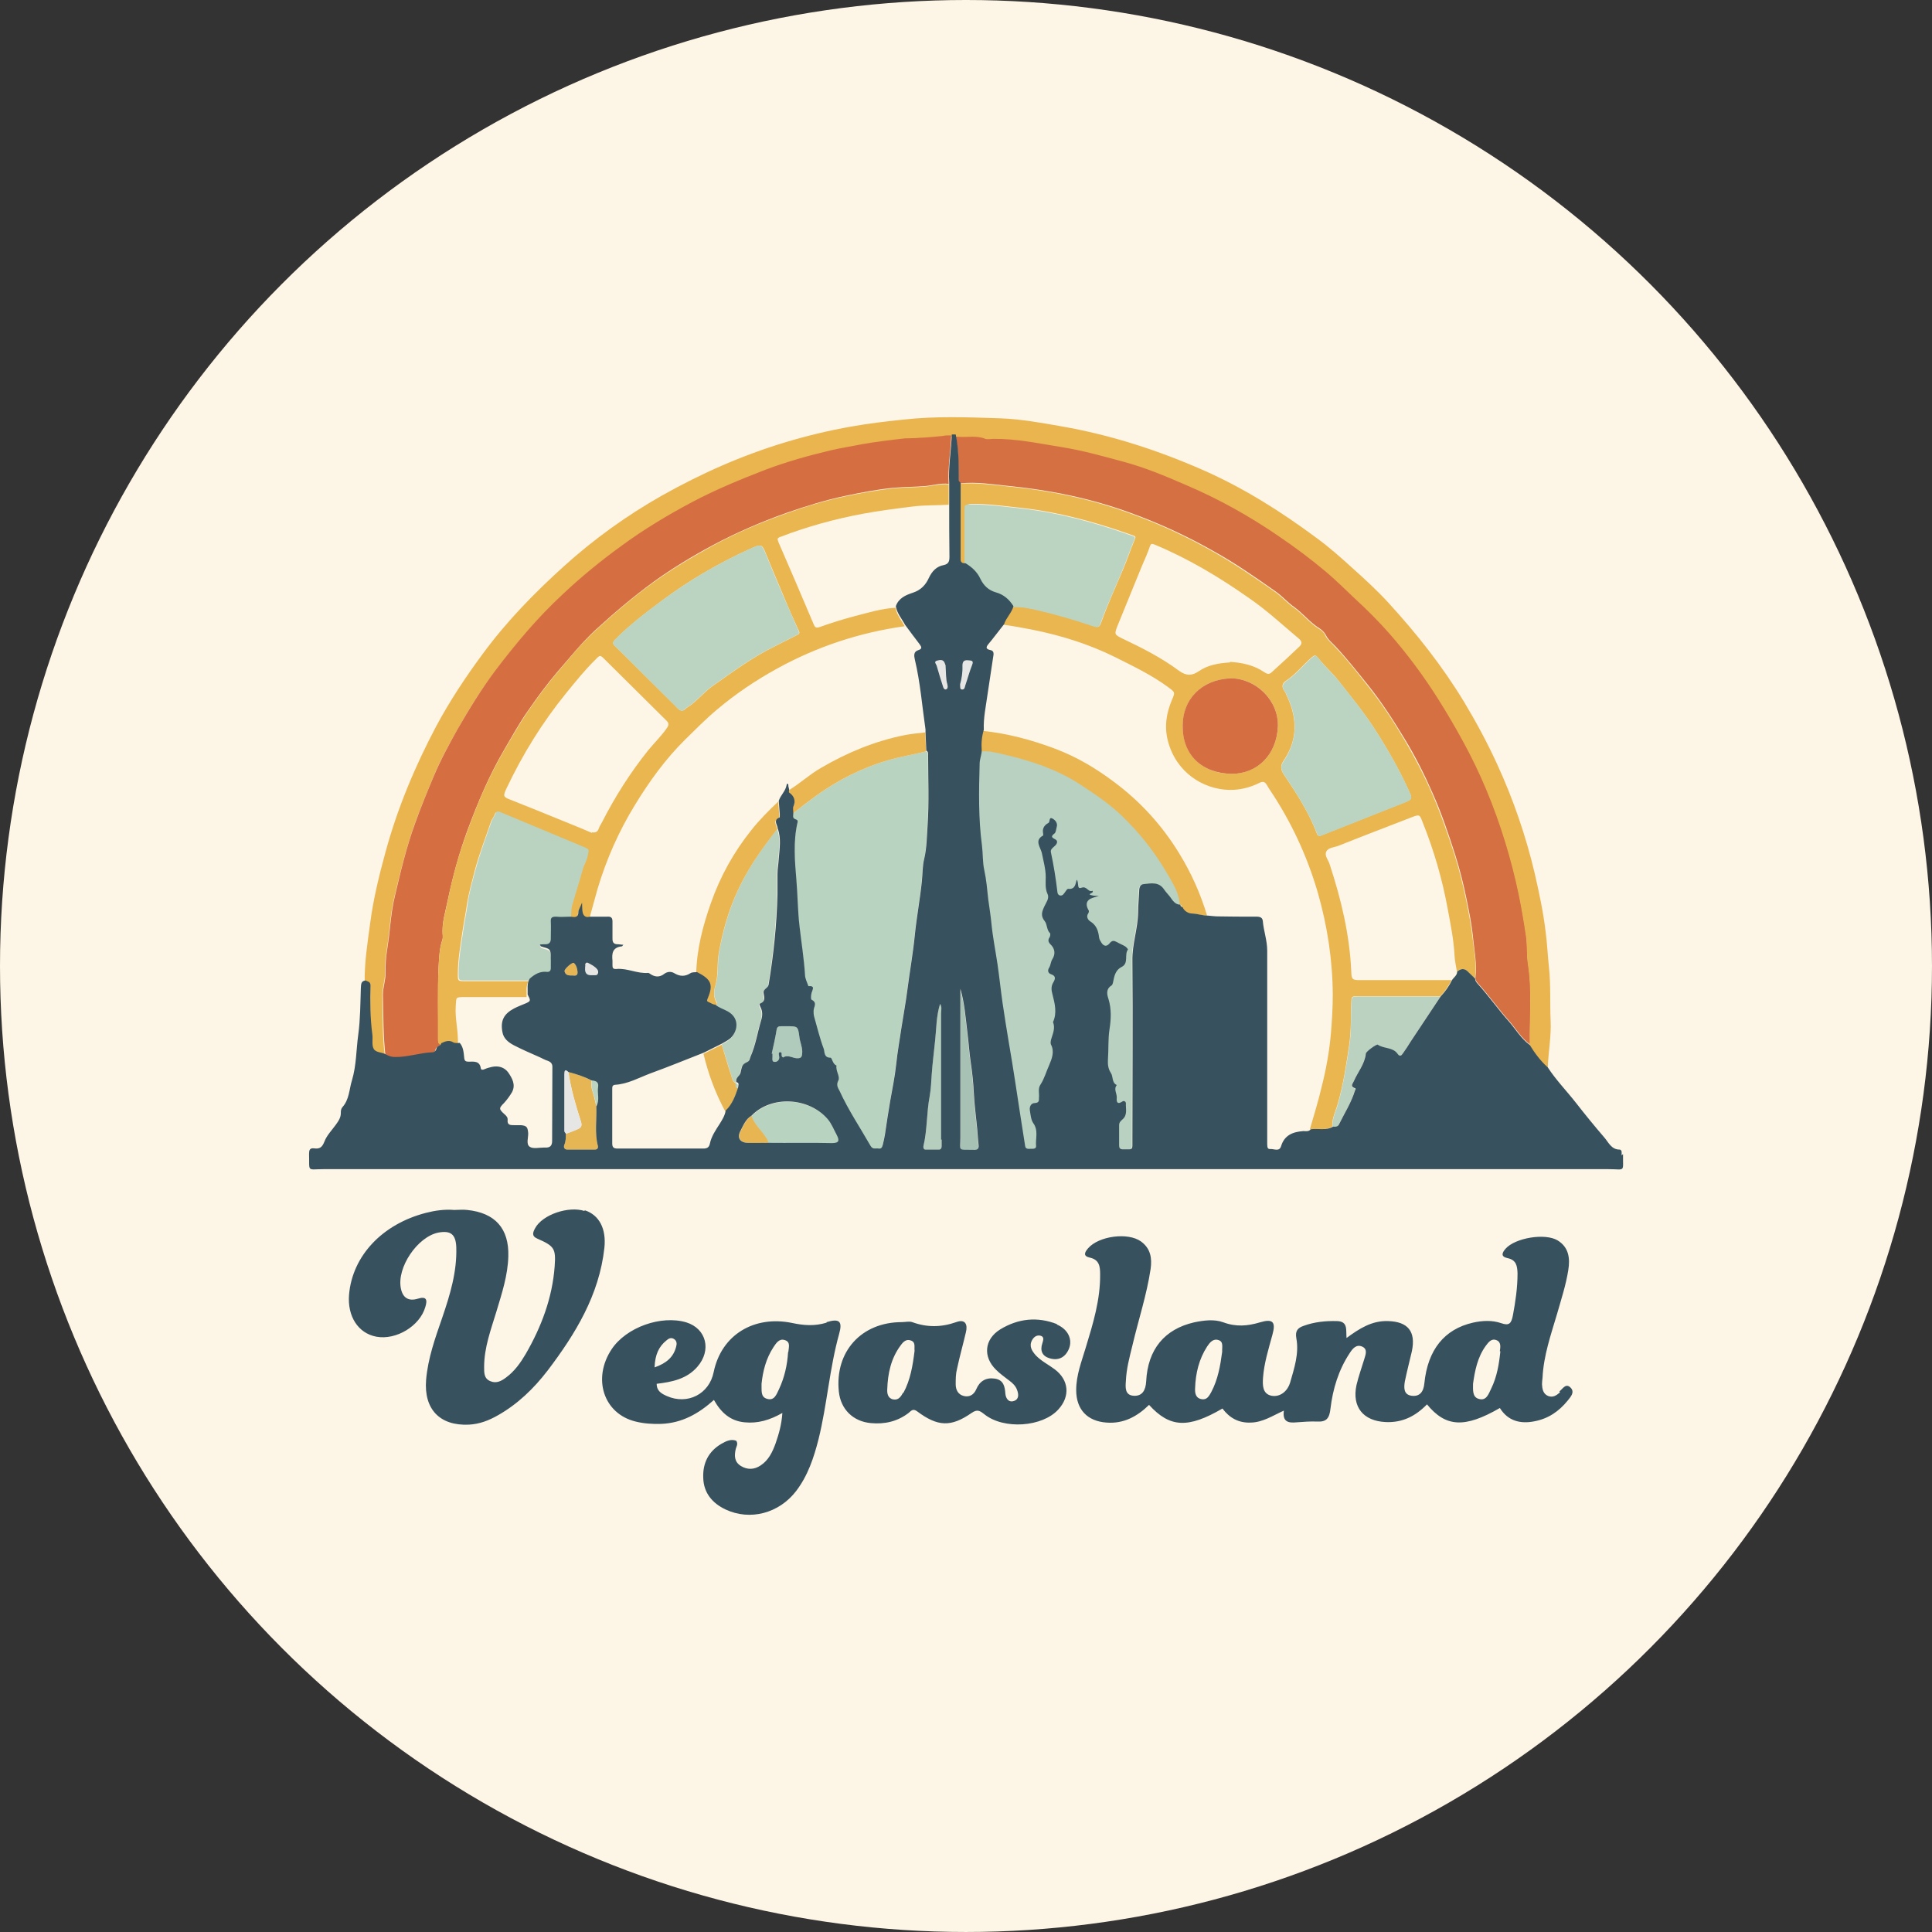 <?xml version="1.0" encoding="UTF-8"?>
<svg id="Layer_2" data-name="Layer 2" xmlns="http://www.w3.org/2000/svg" viewBox="0 0 196.313 196.313">
  <rect x="0" y="0" width="196.313" height="196.313" fill="#333333" stroke="none"/>
  <defs>
    <style>
      .cls-1 {
        fill: #e7b551;
      }

      .cls-2 {
        fill: #e9b651;
      }

      .cls-3 {
        fill: #d57042;
      }

      .cls-4 {
        fill: #b5cebe;
      }

      .cls-5 {
        fill: #b9d3c1;
      }

      .cls-6 {
        fill: #38515e;
      }

      .cls-7 {
        fill: #e6b554;
      }

      .cls-8 {
        fill: #e6e7e5;
      }

      .cls-9 {
        fill: #bbd4c1;
      }

      .cls-10 {
        fill: #a7c1b4;
      }

      .cls-11 {
        fill: #fdf5e5;
      }

      .cls-12 {
        fill: #bad2bf;
      }

      .cls-13 {
        fill: #eab54f;
      }

      .cls-14 {
        fill: #b9d2bf;
      }

      .cls-15 {
        fill: #d56f42;
      }

      .cls-16 {
        fill: #b0cabb;
      }

      .cls-17 {
        fill: #e9b650;
      }

      .cls-18 {
        fill: #b8d1c0;
      }

      .cls-19 {
        fill: #bad3c0;
      }
    </style>
  </defs>
  <g id="Layer_1-2" data-name="Layer 1">
    <g>
      <circle class="cls-11" cx="98.156" cy="98.156" r="98.156"/>
      <g id="a">
        <path class="cls-3" d="M97.399,44.277c.899.079,1.851-.159,2.75.212.238.106.529,0,.82,0,2.353,0,4.654.476,6.981.846,2.115.344,4.178.926,6.241,1.481,2.168.582,4.257,1.454,6.32,2.353,3.332,1.454,6.505,3.2,9.52,5.262,1.613,1.137,3.2,2.301,4.733,3.57,1.005.846,1.93,1.772,2.882,2.671,1.269,1.164,2.486,2.38,3.623,3.676,1.825,2.089,3.464,4.31,4.945,6.664.846,1.349,1.639,2.724,2.406,4.099,1.825,3.305,3.253,6.769,4.363,10.392.529,1.719.978,3.464,1.349,5.236.291,1.401.529,2.803.74,4.231.159,1.005.053,1.983.212,2.962.423,2.724.132,5.474.185,8.197-.873-.635-1.428-1.587-2.115-2.38-1.111-1.243-2.063-2.618-3.2-3.861-.132-.159-.238-.291-.238-.502.185-1.454-.132-2.909-.264-4.363-.132-1.19-.37-2.38-.608-3.543-.317-1.56-.688-3.067-1.164-4.575-.688-2.142-1.401-4.284-2.327-6.346-.82-1.877-1.745-3.702-2.803-5.447-1.137-1.877-2.327-3.729-3.702-5.447-1.084-1.349-2.142-2.697-3.305-3.94-.37-.397-.793-.714-1.031-1.216-.132-.264-.397-.502-.635-.661-.952-.582-1.639-1.481-2.539-2.142-.688-.476-1.243-1.137-1.93-1.613-2.036-1.428-4.072-2.856-6.267-4.072-2.697-1.534-5.5-2.829-8.409-3.887-4.019-1.481-8.171-2.327-12.402-2.75-1.613-.159-3.279-.45-4.945-.264-.079-.079-.185-.159-.185-.238,0-1.481,0-3.2-.317-4.654h.397l-.079.053Z"/>
        <path class="cls-13" d="M39.171,107.318c-.423-.264-1.084-.185-1.296-.608-.212-.423-.053-.978-.132-1.481-.212-1.639-.238-3.305-.185-4.945,0-.397-.291-.397-.502-.502-.026-2.01.291-3.993.555-5.95.317-2.433.899-4.839,1.56-7.245,1.216-4.469,2.988-8.7,5.156-12.799,1.375-2.565,2.988-4.998,4.707-7.325,2.406-3.279,5.236-6.188,8.25-8.911,3.041-2.75,6.373-5.156,9.969-7.193,3.993-2.248,8.171-4.099,12.561-5.421,2.195-.661,4.39-1.19,6.637-1.587,1.772-.317,3.543-.529,5.342-.714,3.279-.37,6.558-.238,9.837-.132,2.089.079,4.152.45,6.241.82,5.024.873,9.81,2.433,14.438,4.469,4.125,1.825,7.88,4.204,11.476,6.875,1.269.926,2.459,1.983,3.623,3.041,1.269,1.137,2.512,2.274,3.676,3.543,2.856,3.12,5.474,6.426,7.669,10.048,1.243,2.063,2.38,4.178,3.385,6.373,1.639,3.57,2.909,7.272,3.808,11.08.45,1.957.873,3.94,1.111,5.95.159,1.216.212,2.459.344,3.676.185,1.772.079,3.543.159,5.315.079,1.613-.238,3.226-.291,4.839-.74-.661-1.322-1.454-1.825-2.301-.053-2.724.238-5.474-.185-8.197-.159-.978-.053-1.957-.212-2.962-.212-1.428-.45-2.829-.74-4.231-.37-1.772-.82-3.491-1.349-5.236-1.111-3.623-2.539-7.087-4.363-10.392-.767-1.401-1.56-2.75-2.406-4.099-1.481-2.353-3.12-4.575-4.945-6.664-1.137-1.296-2.353-2.512-3.623-3.676-.952-.899-1.877-1.825-2.882-2.671-1.507-1.269-3.094-2.459-4.733-3.57-2.988-2.063-6.161-3.834-9.52-5.262-2.063-.899-4.152-1.772-6.32-2.353-2.063-.555-4.099-1.137-6.241-1.481-2.327-.37-4.628-.873-6.981-.846-.264,0-.582.079-.82,0-.899-.37-1.825-.132-2.75-.212-.185,0-1.428-.053-1.666.026-.82.106-1.587.159-2.38.185-.476,0-.873.053-1.401.053-1.216.132-2.988.317-4.469.608-1.031.185-2.089.37-3.094.608-2.248.529-4.495,1.137-6.664,1.983-2.539.952-5.024,2.01-7.431,3.279-2.486,1.322-4.866,2.75-7.14,4.416-2.089,1.534-4.099,3.173-6.003,4.945-2.512,2.38-4.76,4.998-6.849,7.748-1.428,1.904-2.697,3.94-3.861,6.003-.873,1.534-1.719,3.094-2.406,4.76-.661,1.587-1.322,3.2-1.904,4.813-.846,2.406-1.454,4.866-2.036,7.351-.238.978-.37,2.01-.476,3.015-.079.82-.185,1.666-.317,2.486-.132.767-.159,1.507-.159,2.274s-.291,1.481-.264,2.274c.026,2.063,0,4.152.264,6.214h0l.053-.106Z"/>
        <path class="cls-15" d="M39.171,107.318c-.238-2.063-.212-4.152-.264-6.214,0-.793.291-1.481.264-2.274,0-.767.026-1.507.159-2.274.132-.82.238-1.666.317-2.486.106-1.005.238-2.036.476-3.015.582-2.486,1.164-4.945,2.036-7.351.582-1.639,1.243-3.226,1.904-4.813.688-1.639,1.534-3.2,2.406-4.76,1.19-2.063,2.433-4.099,3.861-6.003,2.089-2.75,4.31-5.394,6.849-7.748,1.877-1.772,3.887-3.411,6.003-4.945,2.274-1.666,4.654-3.094,7.14-4.416,2.406-1.269,4.892-2.301,7.431-3.279,2.168-.82,4.416-1.454,6.664-1.983,1.005-.238,2.063-.397,3.094-.608,1.481-.264,3.041-.45,4.469-.608.476-.026.926,0,1.401-.053.793-.026,1.481-.106,2.38-.185.264-.053.423-.079.899-.053-.053,1.534-.37,3.358-.264,4.918-.767-.106-1.507.132-2.274.212-1.111.106-2.195.079-3.305.185-1.666.159-3.305.476-4.918.82-2.036.423-4.046,1.058-6.029,1.745-2.591.926-5.104,2.01-7.51,3.305-2.063,1.111-4.072,2.327-5.976,3.702-2.063,1.507-4.019,3.173-5.897,4.892-1.401,1.296-2.591,2.803-3.861,4.257-1.084,1.269-2.063,2.618-3.015,3.993-.873,1.243-1.587,2.565-2.353,3.861-1.534,2.618-2.697,5.368-3.755,8.224-.846,2.301-1.481,4.628-1.983,7.007-.238,1.216-.661,2.433-.529,3.702,0,.159,0,.317-.053.45-.291.873-.317,1.798-.37,2.671-.106,2.486-.026,4.945-.053,7.431,0,.185,0,.397.238.45-.053.291-.45.238-.502.582,0,.159-.238.344-.423.344-1.269.053-2.512.502-3.781.476-.317,0-.582-.079-.873-.238h0v.079Z"/>
        <path class="cls-17" d="M97.532,49.169c1.666-.159,3.305.106,4.945.264,4.231.423,8.383,1.269,12.402,2.75,2.909,1.058,5.712,2.353,8.409,3.887,2.195,1.243,4.231,2.644,6.267,4.072.688.476,1.243,1.137,1.93,1.613.899.635,1.587,1.56,2.539,2.142.264.159.529.397.635.661.238.502.688.82,1.031,1.216,1.19,1.243,2.248,2.591,3.305,3.94,1.375,1.719,2.591,3.57,3.702,5.447,1.031,1.745,1.983,3.57,2.803,5.447.899,2.063,1.639,4.204,2.327,6.346.476,1.507.846,3.041,1.164,4.575.238,1.19.476,2.38.608,3.543.159,1.428.476,2.882.264,4.363-.238-.238-.502-.476-.74-.714q-.502-.502-1.084,0c-.079-.529-.212-1.058-.238-1.587-.079-1.613-.397-3.173-.688-4.733-.555-3.067-1.428-6.056-2.591-8.938-.264-.688-.291-.714-1.005-.45-2.512.978-5.024,1.93-7.536,2.935-.423.159-1.005.159-1.216.582-.212.423.212.846.344,1.296,1.164,3.543,2.036,7.166,2.195,10.921.026.767.106.846.899.846h9.282c-.291.608-.688,1.164-1.137,1.639h-8.356c-.688,0-.661,0-.688.714-.053,1.401,0,2.829-.212,4.231-.291,1.983-.582,3.94-1.137,5.897-.212.793-.635,1.56-.582,2.406-.714.423-1.534.159-2.274.264.423-1.454.873-2.909,1.216-4.39.45-1.772.767-3.57.926-5.394.106-1.296.185-2.618.185-3.914-.026-3.543-.555-6.981-1.534-10.392-1.111-3.781-2.75-7.272-4.945-10.524-.079-.132-.159-.264-.238-.397-.185-.291-.37-.37-.74-.185-.952.476-2.01.74-3.094.714-2.644-.079-5.342-1.772-6.188-4.918-.397-1.481-.185-2.856.397-4.231.344-.793.317-.767-.423-1.322-1.666-1.216-3.543-2.115-5.394-3.041-2.671-1.322-5.5-2.195-8.409-2.777-.978-.185-1.957-.37-2.935-.502.212-.661.767-1.137.952-1.825.926-.053,1.825.159,2.724.344,1.825.423,3.649.952,5.421,1.56.635.212.688.212.899-.37.661-1.851,1.481-3.623,2.248-5.447.397-.952.714-1.904,1.111-2.856.106-.264.185-.37-.159-.476-.185-.053-.344-.132-.529-.185-3.464-1.216-6.981-2.168-10.657-2.591-1.745-.185-3.491-.45-5.236-.423q-.635,0-.635.635v5.447c-.212,0-.476,0-.502-.344v-7.827h0l-.026.053ZM125.006,67.256c1.19.079,2.38.317,3.438,1.031.238.159.476.291.74.053.978-.873,1.93-1.772,2.882-2.671.291-.291.185-.555-.106-.793-1.639-1.375-3.226-2.856-4.998-4.072-3.041-2.142-6.214-4.046-9.652-5.474-.291-.106-.37-.106-.476.212-.238.688-.529,1.349-.82,2.01-.82,2.01-1.639,4.019-2.459,6.029-.344.873-.317.899.476,1.296,2.01.952,3.993,1.957,5.765,3.279.767.555,1.349.502,2.01.053.952-.661,2.036-.82,3.173-.899h0l.026-.053ZM134.076,84.947c.053,0,.132-.053.212-.079,2.856-1.137,5.685-2.248,8.541-3.385.635-.264.688-.344.37-1.031-.952-2.115-2.089-4.125-3.332-6.082-1.164-1.851-2.539-3.517-3.887-5.236-.582-.74-1.322-1.375-1.93-2.142-.397-.502-.45-.476-.899-.079-.82.74-1.534,1.639-2.459,2.248-.423.264-.502.635-.159,1.084.132.159.185.423.291.608,1.031,2.248,1.005,4.416-.423,6.479-.317.476-.264.873.026,1.322,1.296,1.93,2.565,3.861,3.385,6.056.053.106.079.212.238.212h0l.026.026ZM125.033,68.922c-3.015.132-4.839,2.195-4.866,4.813,0,2.909,1.904,4.866,4.971,4.892,2.539.026,4.601-1.877,4.707-4.839.079-2.644-2.221-4.866-4.813-4.866h0Z"/>
        <path class="cls-5" d="M94.094,76.352c.212.106.185.317.185.502,0,2.353.106,4.733-.053,7.087-.079,1.137-.079,2.274-.344,3.411-.185.74-.159,1.507-.238,2.274-.185,1.825-.529,3.623-.714,5.447-.185,1.904-.529,3.781-.767,5.659-.159,1.243-.397,2.486-.582,3.702-.185,1.269-.423,2.565-.555,3.861-.132,1.243-.397,2.486-.608,3.702-.185,1.137-.37,2.248-.529,3.385-.053.344-.132.661-.212,1.005-.079.264-.132.45-.45.397-.264-.053-.555.132-.793-.264-1.058-1.851-2.248-3.623-3.147-5.58-.159-.317-.37-.582-.132-1.058.212-.423-.291-.978-.185-1.534-.397-.132-.45-.793-.608-.793-.688,0-.582-.582-.688-.899-.37-1.058-.661-2.168-.978-3.279-.053-.185-.053-.397-.053-.582,0-.397.423-.82-.212-1.137-.079-.053-.053-.45,0-.661.106-.37.397-.767-.317-.714-.132-.397-.344-.767-.344-1.164-.106-1.639-.37-3.279-.555-4.892-.185-1.56-.185-3.12-.317-4.68-.159-1.93-.344-3.914.106-5.87.053-.185,0-.291-.185-.344-.397-.132-.212-.423-.238-.688.793-.608,1.56-1.216,2.353-1.798,2.248-1.587,4.654-2.829,7.298-3.596,1.269-.37,2.565-.582,3.861-.899h0Z"/>
        <path class="cls-18" d="M119.876,91.954c-.555,0-.793-.45-1.058-.82-.185-.238-.397-.45-.582-.714-.529-.82-1.349-.635-2.089-.555-.344.026-.45.344-.45.714-.026.714-.106,1.454-.106,2.168-.026,1.639-.608,3.2-.582,4.866.053,6.082,0,12.164,0,18.246v.582c0,.238-.053.37-.317.37h-10.022c-.212,0-.502.053-.555-.264-.159-1.005-.317-2.036-.476-3.041-.185-1.216-.37-2.406-.555-3.623-.185-1.243-.397-2.486-.608-3.729-.238-1.401-.45-2.777-.661-4.178-.185-1.296-.317-2.565-.502-3.861-.212-1.428-.502-2.856-.635-4.284-.079-.793-.212-1.587-.317-2.38-.106-.978-.185-1.983-.397-2.935-.185-.82-.132-1.666-.238-2.512-.37-2.75-.317-5.553-.238-8.33,0-.45.212-.899.212-1.349.82-.079,1.613.132,2.38.317,2.644.608,5.236,1.454,7.563,2.935,1.507.978,2.988,1.957,4.31,3.2,1.851,1.745,3.411,3.729,4.68,5.923.582,1.005,1.243,2.01,1.296,3.226h0l-.053.026Z"/>
        <path class="cls-17" d="M44.751,106.128c-.238-.079-.238-.264-.238-.45,0-2.486-.079-4.971.053-7.431.053-.873.079-1.825.37-2.671.053-.132.079-.291.053-.45-.132-1.269.291-2.486.529-3.702.476-2.38,1.137-4.733,1.983-7.007,1.031-2.829,2.221-5.606,3.755-8.224.767-1.296,1.507-2.618,2.353-3.861.952-1.375,1.93-2.724,3.015-3.993,1.243-1.454,2.433-2.962,3.861-4.257,1.877-1.719,3.808-3.385,5.897-4.892,1.904-1.375,3.914-2.565,5.976-3.702,2.406-1.322,4.918-2.38,7.51-3.305,1.983-.714,3.993-1.322,6.029-1.745,1.613-.344,3.253-.635,4.918-.82,1.111-.106,2.221-.079,3.305-.185.767-.079,1.481-.291,2.274-.212v2.063c-1.216.079-2.433.026-3.676.185-1.692.212-3.385.423-5.077.74-2.829.529-5.606,1.296-8.303,2.327-.37.132-.37.212-.238.555,1.216,2.777,2.406,5.58,3.596,8.383.106.264.238.37.608.238,1.164-.423,2.38-.793,3.57-1.111,1.349-.344,2.697-.767,4.125-.846.106.714.608,1.269.926,1.877-4.575.635-8.885,2.063-12.931,4.284-2.168,1.19-4.257,2.591-6.161,4.204-1.137.952-2.142,1.983-3.2,3.015-2.01,1.983-3.649,4.257-5.104,6.637-1.639,2.671-2.909,5.527-3.808,8.541-.291,1.005-.555,2.036-.846,3.067-.37.106-.608-.026-.714-.37-.079-.291-.053-.582-.079-1.058-.159.423-.344.688-.37.952,0,.608-.397.529-.767.476.026-.423,0-.873.106-1.269.344-1.243.74-2.459,1.084-3.676.132-.476.423-.873.502-1.375.132-.661.212-.661-.397-.926-2.829-1.19-5.659-2.353-8.488-3.543-.291-.132-.397-.079-.502.212-.079.238-.291.45-.37.714-.555,1.639-1.19,3.253-1.639,4.945-.291,1.137-.608,2.248-.793,3.411-.132.978-.344,1.93-.476,2.909-.212,1.401-.45,2.777-.45,4.204,0,.688,0,.714.688.714h6.505c-.317.502-.185,1.058-.212,1.613h-6.267c-1.005,0-.846.026-.926.846-.106,1.349.291,2.671.212,4.019-.238,0-.476.053-.688-.079-.423-.238-.793-.079-1.19.106h0l.106-.079ZM69.316,72.201c.212,0,.317-.185.476-.291,1.005-.608,1.692-1.56,2.644-2.221,2.063-1.454,4.072-2.935,6.346-4.046.714-.344,1.428-.74,2.142-1.084.238-.106.397-.185.238-.476-.529-1.137-1.031-2.274-1.507-3.438-.635-1.507-1.269-2.988-1.877-4.495-.317-.793-.45-.873-1.269-.502-.132.053-.264.132-.423.185-3.12,1.428-6.082,3.147-8.832,5.209-1.666,1.243-3.305,2.486-4.76,3.967-.238.238-.264.397,0,.635.952.926,1.877,1.851,2.803,2.777,1.137,1.111,2.248,2.248,3.385,3.358.185.185.344.45.661.423h-.026ZM60.141,84.576c.37.053.608-.053.714-.423.079-.212.212-.397.317-.608,1.322-2.591,2.882-5.051,4.707-7.325.608-.74,1.296-1.401,1.851-2.195.264-.37.264-.555-.053-.846-2.089-2.063-4.178-4.152-6.267-6.214-.423-.423-.45-.423-.899.053-1.084,1.058-2.01,2.221-2.962,3.385-2.433,2.988-4.442,6.241-6.082,9.705-.37.793-.344.873.423,1.164,2.01.793,4.019,1.613,6.029,2.433.74.291,1.481.608,2.221.926h0v-.053Z"/>
        <path class="cls-19" d="M53.794,99.623h-6.505c-.661,0-.688,0-.688-.714,0-1.428.238-2.803.45-4.204.132-.978.344-1.93.476-2.909.159-1.164.502-2.301.793-3.411.45-1.666,1.058-3.305,1.639-4.945.079-.238.264-.476.37-.714.106-.291.212-.317.502-.212,2.829,1.19,5.659,2.353,8.488,3.543.608.264.529.238.397.926-.106.502-.397.899-.502,1.375-.344,1.243-.74,2.459-1.084,3.676-.106.397-.079.846-.106,1.269-.502,0-1.005.053-1.507,0-.397,0-.555.079-.529.502.026.529,0,1.084,0,1.613.026.476-.132.714-.635.688-.159,0-.291,0-.476.026.053.079.079.159.106.185.317.132.767.159.899.397.159.291.079.74.106,1.111v.688c0,.291-.106.423-.397.397-.688-.079-1.243.238-1.745.688h0l-.053.026Z"/>
        <path class="cls-9" d="M98.008,57.34v-5.447c0-.608,0-.635.635-.635,1.772,0,3.491.238,5.236.423,3.676.423,7.193,1.375,10.657,2.591.185.053.344.132.529.185.344.106.264.212.159.476-.397.952-.714,1.904-1.111,2.856-.74,1.825-1.587,3.596-2.248,5.447-.185.555-.264.582-.899.37-1.798-.608-3.596-1.137-5.421-1.56-.899-.212-1.798-.423-2.724-.344-.423-.688-1.005-1.19-1.772-1.401-.767-.212-1.269-.714-1.587-1.375-.344-.74-.873-1.19-1.507-1.587h.053Z"/>
        <path class="cls-14" d="M78.968,84.259c.37,1.005.185,2.063.106,3.067-.026.529-.132,1.058-.132,1.587v2.089c-.079,3.067-.397,6.108-.899,9.123-.079.423-.608.423-.502.926.053.317.212.767-.317.978-.185.079-.053.264,0,.397.238.45.185.952.053,1.349-.37,1.243-.555,2.512-1.084,3.702-.079.185-.053.397-.344.529-.502.238-.502.37-.661,1.084-.079.344-.555.502-.423.952-.37-.159-.37-.502-.476-.82-.317-1.031-.635-2.063-.952-3.094.264-.159.529-.291.767-.476.74-.608,1.111-2.036-.212-2.777-.423-.238-.899-.37-1.269-.688.132-.079.317-.185.212-.344-.344-.555-.291-1.19-.132-1.692.344-1.111.159-2.274.37-3.411.37-2.063.926-4.046,1.772-5.976,1.058-2.38,2.512-4.522,4.152-6.558h0l-.026.053Z"/>
        <path class="cls-2" d="M119.876,91.954c-.053-1.216-.714-2.221-1.296-3.226-1.269-2.195-2.829-4.152-4.68-5.923-1.322-1.243-2.803-2.221-4.31-3.2-2.327-1.481-4.918-2.327-7.563-2.935-.767-.185-1.56-.397-2.38-.317-.053-.714,0-1.401.212-2.089,2.539.264,4.998.926,7.378,1.825,2.168.82,4.125,1.983,5.95,3.358,2.671,1.983,4.892,4.416,6.637,7.272,1.216,1.983,2.168,4.099,2.829,6.32-.529,0-1.031-.185-1.56-.212-.397,0-.82-.212-1.005-.635,0-.159-.053-.291-.238-.264h0l.026.026Z"/>
        <path class="cls-12" d="M135.398,114.51c-.053-.873.37-1.639.582-2.406.529-1.93.846-3.914,1.137-5.897.212-1.428.132-2.829.212-4.231.026-.688,0-.714.688-.714h8.356c-1.005,1.534-2.036,3.041-3.041,4.575-.264.423-.529.846-.82,1.243-.132.212-.317.344-.529.026-.476-.688-1.401-.502-2.01-.926-.132-.079-1.19.688-1.216.899-.106,1.084-.82,1.877-1.216,2.803-.106.264-.423.529.106.714.159.053.026.185,0,.264-.37,1.216-1.058,2.274-1.613,3.411-.106.238-.344.291-.608.238h-.026Z"/>
        <path class="cls-2" d="M78.968,84.259c-1.613,2.036-3.094,4.152-4.152,6.558-.846,1.904-1.401,3.887-1.772,5.976-.212,1.137-.026,2.274-.37,3.411-.159.502-.185,1.137.132,1.692.106.159-.053.264-.212.344-.238,0-.423-.159-.635-.238-.264-.106-.212-.185-.132-.397.582-1.401.37-1.93-1.084-2.671.053-2.459.661-4.813,1.481-7.14.952-2.724,2.327-5.209,4.152-7.483.82-1.031,1.745-1.957,2.697-2.856.026.45.079.926.106,1.375,0,.106,0,.317-.026.317-.688.264-.212.714-.185,1.111h0Z"/>
        <path class="cls-2" d="M94.094,76.352c-1.269.317-2.591.529-3.861.899-2.644.767-5.077,2.01-7.298,3.596-.793.582-1.587,1.19-2.353,1.798,0-.185-.053-.397,0-.582.264-.608.106-1.084-.423-1.454-.053-.026,0-.212,0-.317,1.137-.688,2.115-1.613,3.279-2.274,2.671-1.56,5.474-2.724,8.541-3.332.688-.132,1.349-.185,2.036-.264.026.635.053,1.269.079,1.904h0v.026Z"/>
        <path class="cls-5" d="M76.377,113.4c2.01-2.089,5.844-1.904,7.774.37.397.476.608,1.058.899,1.587.264.529.291.82-.502.82-2.168-.053-4.337,0-6.505-.026,0-.185-.106-.344-.212-.502-.476-.767-1.19-1.349-1.481-2.221h0l.026-.026Z"/>
        <path class="cls-10" d="M97.558,100.495c.423,1.428.529,2.935.714,4.442.132,1.005.185,2.036.344,3.067.159,1.058.264,2.115.317,3.2.053,1.031.185,2.063.291,3.094.079.688.106,1.375.185,2.063.053.423-.159.529-.529.502-1.613-.026-1.296.159-1.296-1.269v-15.099h-.026Z"/>
        <path class="cls-7" d="M57.761,108.931c.793.212,1.587.45,2.327.846,0,.344-.026.661.079,1.005.185.529.291,1.084.423,1.639.053,1.349-.185,2.697.159,4.019.053.212-.053.37-.317.37h-2.777c-.344,0-.397-.264-.317-.476.159-.37.159-.74.159-1.137.423-.159.846-.291,1.269-.502.291-.132.397-.317.264-.74-.529-1.666-1.031-3.332-1.269-5.051h0v.026Z"/>
        <path class="cls-4" d="M95.575,101.976c.212.317.106.635.106.952v12.851c0,4.284,0,.476,0,.688,0,.159-.053.317-.238.344h-1.401c-.185,0-.238-.185-.212-.344.397-1.666.317-3.411.635-5.077.132-.74.159-1.507.212-2.274.079-1.137.238-2.301.344-3.411.132-1.19.106-2.433.502-3.702l.053-.026Z"/>
        <path class="cls-1" d="M73.706,112.95c-1.005-1.851-1.745-3.834-2.221-5.87.608-.317,1.243-.608,1.851-.926.317,1.031.608,2.063.952,3.094.106.291.106.661.476.82h0c0,.185-.053.397.212.502-.291.873-.582,1.719-1.269,2.38h0Z"/>
        <path class="cls-16" d="M78.413,107.08c.185-.82.37-1.639.502-2.459.053-.317.238-.344.476-.344h.582c1.058,0,1.111,0,1.243,1.005.053.608.37,1.19.291,1.798-.026.264-.079.423-.397.45-.529.053-1.005-.423-1.534-.079,0,0-.053-.026-.079-.053-.185-.106.079-.529-.264-.476-.185.026-.053.344-.053.529,0,.291-.238.45-.423.45-.344.026-.264-.291-.264-.502v-.344h-.053l-.026.026Z"/>
        <path class="cls-8" d="M57.761,108.931c.238,1.745.74,3.411,1.269,5.051.132.423.026.582-.264.74-.423.185-.846.344-1.269.502-.053-.079-.159-.185-.159-.264v-5.791c0-.344.079-.555.423-.212h0v-.026Z"/>
        <path class="cls-1" d="M76.377,113.4c.264.873,1.005,1.454,1.481,2.221.106.159.185.317.212.502-.688,0-1.401.053-2.089,0-.767-.026-1.084-.529-.714-1.216.291-.555.529-1.19,1.111-1.534v.026Z"/>
        <path class="cls-8" d="M96.289,69.53c.079.344,0,.45-.106.502-.185.079-.291-.053-.344-.212-.238-.714-.45-1.454-.661-2.168-.053-.185-.344-.423.053-.529.291-.079.635-.132.767.264,0,.079.053.132.079.212.053.714.026,1.454.185,1.93h.026Z"/>
        <path class="cls-8" d="M97.558,69.504c.159-.555.264-1.216.238-1.877,0-.502.212-.608.635-.555.291.026.529.026.344.476-.264.661-.45,1.375-.688,2.063-.053.159-.053.423-.317.423s-.185-.264-.212-.529h0Z"/>
        <path class="cls-8" d="M59.427,98.406c0-.053,0-.212.026-.344.026-.159.132-.291.317-.185.344.185.688.344.926.661.106.132.106.291.053.423-.079.185-.238.159-.37.159h-.344c-.423,0-.608-.238-.582-.688h0l-.026-.026Z"/>
        <path class="cls-7" d="M58.184,99.12c-.344,0-.714.026-.82-.423-.053-.238.82-.978.952-.846.238.212.344.555.37.899.026.423-.238.397-.502.37h0Z"/>
        <path class="cls-9" d="M60.617,112.421c-.132-.555-.238-1.111-.423-1.639-.106-.344-.079-.661-.079-1.005.397.053.767.106.688.661-.106.661.185,1.349-.185,1.983h0Z"/>
        <path class="cls-14" d="M74.949,110.57c-.264-.079-.212-.291-.212-.502.344.053.212.317.212.502Z"/>
        <path class="cls-18" d="M119.85,91.954c.185,0,.238.106.238.264-.132-.026-.238-.106-.238-.264Z"/>
        <path class="cls-9" d="M134.076,84.947c-.159,0-.185-.106-.238-.212-.846-2.195-2.089-4.125-3.385-6.056-.291-.45-.37-.846-.026-1.322,1.401-2.089,1.454-4.257.423-6.479-.106-.212-.159-.45-.291-.608-.344-.423-.264-.793.159-1.084.952-.635,1.639-1.507,2.459-2.248.45-.397.502-.45.899.079.582.767,1.322,1.401,1.93,2.142,1.349,1.692,2.724,3.385,3.887,5.236,1.243,1.957,2.38,3.967,3.332,6.082.291.661.264.767-.37,1.031-2.856,1.137-5.685,2.248-8.541,3.385-.079.026-.132.053-.212.079h0l-.026-.026Z"/>
        <path class="cls-15" d="M125.033,68.922c2.591,0,4.892,2.248,4.813,4.866-.106,2.935-2.142,4.866-4.707,4.839-3.094-.053-4.998-1.983-4.971-4.892,0-2.618,1.851-4.68,4.866-4.813h0Z"/>
        <path class="cls-9" d="M69.316,72.201c-.317,0-.476-.238-.661-.423-1.137-1.111-2.248-2.248-3.385-3.358-.926-.926-1.851-1.877-2.803-2.777-.238-.238-.238-.37,0-.635,1.454-1.481,3.12-2.75,4.76-3.967,2.75-2.036,5.712-3.781,8.832-5.209.132-.053.264-.132.423-.185.82-.37.926-.291,1.269.502.608,1.507,1.243,3.015,1.877,4.495.502,1.137,1.005,2.301,1.507,3.438.132.317,0,.37-.238.476-.714.344-1.428.74-2.142,1.084-2.274,1.111-4.284,2.591-6.346,4.046-.952.661-1.639,1.613-2.644,2.221-.159.106-.264.291-.476.291h.026Z"/>
        <path class="cls-6" d="M83.993,134.396c-1.216.37-2.301.291-3.543.026-3.781-.767-7.14,1.164-7.933,4.998-.45,2.248-2.671,3.358-4.76,2.433-.529-.238-1.031-.502-1.031-1.243,1.534-.185,3.041-.476,4.125-1.719,1.481-1.692.926-3.887-1.111-4.522-2.565-.767-6.108.502-7.589,2.724-1.983,2.988-.82,6.558,2.433,7.351.846.212,1.719.264,2.591.238,2.115-.079,3.808-1.031,5.368-2.433.74,1.322,1.692,2.142,3.12,2.274,1.322.132,2.539-.212,3.834-.952-.079,1.216-.37,2.168-.688,3.094-.317.873-.714,1.719-1.534,2.248-.635.423-1.322.45-1.983.053-.688-.423-.688-1.058-.529-1.745.053-.238.264-.476.053-.82h0c-.529-.212-1.031.026-1.534.317-1.296.767-1.877,1.957-1.825,3.411.026,1.56.926,2.618,2.274,3.253,2.486,1.164,5.421.397,7.166-1.877,1.19-1.56,1.798-3.385,2.274-5.262.873-3.517,1.111-7.166,2.089-10.683.37-1.296.053-1.613-1.269-1.216v.053ZM66.513,138.917c.053-1.269.423-2.089,1.216-2.724.185-.159.423-.317.714-.159.344.185.344.502.264.793-.264,1.058-.978,1.692-2.195,2.115v-.026ZM80.079,137.384c-.079,1.322-.37,2.591-.926,3.781-.238.476-.45,1.19-1.19.978-.714-.185-.555-.873-.582-1.534h0c.132-1.269.45-2.565,1.216-3.729.264-.397.582-.899,1.137-.714.635.185.397.767.37,1.216h-.026ZM59.4,123.051c-1.639-.529-4.284.37-5.024,1.745-.212.397-.397.793.212,1.058,1.745.767,1.904,1.005,1.772,2.829-.238,3.2-1.349,6.135-2.935,8.885-.529.899-1.137,1.772-2.01,2.406-.45.344-.978.635-1.587.37-.661-.264-.635-.873-.635-1.454,0-1.957.688-3.781,1.243-5.606.555-1.851,1.164-3.676,1.216-5.632.079-2.829-1.349-4.416-4.178-4.707-.423-.053-.873,0-1.322,0h0c-.978-.079-1.93.053-2.856.291-4.442,1.137-7.483,4.363-7.827,8.303-.185,2.221.926,3.94,2.777,4.284,2.01.37,4.416-1.084,4.971-3.015.238-.767.106-1.111-.767-.846-.952.291-1.534-.106-1.719-1.058-.423-2.115,1.692-5.236,3.808-5.659,1.269-.238,1.772.185,1.825,1.481.079,2.512-.635,4.839-1.428,7.166-.714,2.063-1.454,4.125-1.639,6.32-.238,2.962,1.375,4.68,4.337,4.548,1.084-.053,2.036-.423,2.962-.952,2.01-1.137,3.649-2.724,5.051-4.548,2.829-3.729,5.236-7.669,5.765-12.455.212-1.957-.529-3.358-2.01-3.834v.079ZM107.421,134.554c-2.01-.793-3.967-.582-5.791.529-1.613,1.005-1.772,2.777-.423,4.099.397.397.873.74,1.322,1.084.37.264.688.582.82.978.159.423.212.926-.317,1.111-.555.185-.82-.264-.873-.714-.053-.767-.185-1.428-1.084-1.56s-1.534.264-1.877,1.084c-.238.555-.688.82-1.243.688-.582-.132-.846-.608-.846-1.19,0-.529,0-1.058.132-1.56.264-1.243.608-2.459.899-3.702.212-.82-.053-1.401-.978-1.058-1.507.529-2.962.555-4.469,0-.317-.106-.688,0-1.058,0h0c-4.099,0-6.822,2.988-6.399,7.06.185,1.798,1.454,3.041,3.253,3.2,1.401.132,2.697-.159,3.834-1.031.238-.185.423-.502.873-.159,2.089,1.56,3.438,1.613,5.527.159.582-.397.82-.238,1.296.132,1.983,1.587,5.897,1.296,7.51-.476,1.243-1.349,1.084-3.015-.37-4.099-.635-.476-1.349-.82-1.904-1.401-.397-.45-.714-.926-.397-1.534.185-.344.476-.555.846-.476.45.106.291.476.212.767-.264.767,0,1.322.74,1.534.873.264,1.56-.079,1.93-.899.45-.978-.053-2.063-1.216-2.539l.053-.026ZM91.767,141.509c-.212.37-.45.793-1.005.688-.555-.106-.635-.635-.608-1.031.053-1.587.37-3.12,1.349-4.442.264-.37.582-.714,1.084-.502.476.185.291.661.344,1.031h0c-.185,1.507-.423,2.962-1.137,4.284l-.026-.026ZM158.51,141.482c-.344.291-.688.555-1.19.37-.529-.212-.608-.714-.635-1.19,0-.212.026-.423.053-.661.106-2.248.846-4.363,1.481-6.505.423-1.481.899-2.935,1.137-4.442.185-1.164.079-2.301-1.084-3.015-1.269-.767-4.31-.264-5.289.846-.344.397-.529.793.185.952.926.185,1.005.82,1.031,1.56,0,1.454-.212,2.882-.476,4.284-.159.793-.37,1.058-1.19.767-.926-.317-1.904-.264-2.856-.053-2.909.661-4.601,2.75-4.945,6.161-.079.873-.476,1.375-1.296,1.269-.82-.106-.793-.82-.688-1.454.212-1.031.476-2.036.714-3.067.423-2.01-.397-3.015-2.433-3.067-1.639-.053-2.909.767-4.204,1.719h0c-.079-.793.185-1.692-.978-1.719-1.137-.026-2.274.079-3.358.476-.635.212-.899.529-.767,1.269.291,1.56-.212,3.041-.635,4.522-.238.793-.952,1.481-1.877,1.322-.926-.185-.926-1.058-.873-1.825.106-1.481.555-2.909.952-4.363.37-1.322.053-1.666-1.269-1.269-1.243.37-2.406.476-3.702,0-.926-.344-1.983-.212-2.988,0-2.988.688-4.707,2.724-4.866,6.003-.053.899-.397,1.507-1.269,1.454-.899-.053-.846-.846-.793-1.507.053-1.243.37-2.406.661-3.596.608-2.591,1.454-5.13,1.851-7.774.159-1.111,0-2.089-.978-2.803-1.322-.952-4.284-.555-5.368.688-.344.397-.555.793.159.952.978.212,1.058.899,1.058,1.692.026,2.591-.714,4.998-1.454,7.431-.423,1.428-.978,2.803-.978,4.337,0,1.983,1.137,3.173,3.094,3.305,1.745.132,3.12-.635,4.31-1.798,2.115,2.327,3.967,2.406,7.457.37.714.952,1.639,1.481,2.882,1.428,1.216-.026,2.195-.688,3.358-1.216-.159,1.164.476,1.269,1.296,1.19.688-.053,1.401-.106,2.089-.079.926.053,1.243-.317,1.349-1.296.238-2.01.82-3.94,1.957-5.659.291-.45.661-.926,1.269-.661.582.264.344.82.212,1.269-.264.873-.582,1.745-.793,2.644-.476,2.221.688,3.649,2.962,3.755,1.719.079,3.041-.608,4.204-1.798,1.904,2.327,3.834,2.433,7.404.37.82,1.322,2.089,1.639,3.517,1.349,1.401-.264,2.486-1.005,3.385-2.115.291-.37.714-.82.317-1.269-.502-.555-.82.079-1.164.344l.053.106ZM124.186,137.357c-.185,1.401-.423,2.803-1.111,4.099-.212.37-.423.82-.978.714-.635-.106-.688-.661-.661-1.137.053-1.507.397-2.935,1.216-4.204.264-.397.608-.846,1.164-.661.529.159.344.714.37,1.19h0ZM152.454,137.304c-.132,1.296-.344,2.591-.926,3.781-.264.529-.476,1.296-1.269,1.058-.661-.185-.582-.899-.582-1.534h0c.185-1.322.45-2.697,1.296-3.861.264-.344.555-.767,1.058-.582.529.185.423.714.37,1.137h.053ZM164.777,117.392v-.344c0-.106-.079-.238-.212-.238-.846,0-1.137-.767-1.56-1.243-.978-1.137-1.93-2.301-2.856-3.491-.952-1.216-2.036-2.327-2.882-3.623h0c-.74-.661-1.322-1.454-1.825-2.274-.873-.635-1.428-1.587-2.115-2.38-1.111-1.243-2.063-2.618-3.2-3.861-.132-.159-.238-.291-.238-.502-.238-.238-.502-.476-.74-.714q-.502-.502-1.084,0c0,.397-.344.582-.529.873-.291.608-.688,1.164-1.137,1.639-1.005,1.534-2.036,3.041-3.041,4.575-.264.423-.529.846-.82,1.243-.132.212-.317.344-.529.026-.476-.688-1.401-.502-2.01-.926-.132-.079-1.19.688-1.216.899-.106,1.084-.82,1.877-1.216,2.803-.106.264-.423.529.106.714.159.053.026.185,0,.264-.37,1.216-1.058,2.274-1.613,3.411-.106.238-.344.264-.608.238-.714.423-1.534.159-2.274.264-.185.264-.502.185-.74.185-1.058.079-1.93.397-2.274,1.56-.185.555-.714.238-1.084.264-.344.026-.291-.264-.317-.502v-19.647c0-1.058-.37-2.036-.45-3.041-.053-.45-.476-.423-.82-.423-1.243,0-2.486,0-3.729-.026-.344,0-.688-.053-1.031-.079-.529,0-1.031-.185-1.56-.212-.397,0-.82-.212-1.005-.635-.132-.026-.238-.106-.238-.264-.529,0-.793-.45-1.058-.82-.185-.238-.397-.45-.582-.714-.529-.82-1.349-.635-2.089-.555-.344.026-.45.344-.45.714-.026.714-.106,1.454-.106,2.168-.026,1.639-.608,3.2-.582,4.866.053,6.082,0,12.164,0,18.246v.582c0,.238-.053.37-.317.37h-.688c-.238,0-.344-.132-.344-.37v-2.089c0-.264.159-.423.344-.582.529-.45.317-1.084.344-1.639,0-.159-.185-.291-.344-.185-.476.317-.635.132-.582-.37.026-.45-.344-.873,0-1.296-.529-.238-.344-.873-.608-1.243-.264-.397-.317-.846-.291-1.322.079-1.031,0-2.063.159-3.094.159-1.005.212-2.063-.106-3.094-.132-.397-.291-.978.291-1.349.159-.079.185-.397.238-.635.106-.529.291-1.005.82-1.269.74-.37.238-1.243.635-1.772,0-.026-.159-.238-.291-.317-.264-.159-.555-.264-.82-.423-.291-.159-.502-.212-.767.132-.291.344-.582.291-.82-.079-.106-.159-.212-.344-.238-.529-.079-.688-.264-1.243-.899-1.639-.185-.106-.45-.45-.212-.793.053-.079.106-.238.053-.317-.212-.37-.317-.767,0-1.058.212-.212.608-.264,1.031-.423-.317,0-.502,0-.688-.053-.423-.079-.185-.159,0-.264.106-.053.106-.238,0-.185-.423.132-.529-.529-1.084-.317-.502.185-.212-.529-.476-.82-.132.476-.159,1.005-.873.926-.132,0-.317.397-.502.582-.238.212-.555.079-.582-.238-.159-1.349-.37-2.697-.661-4.046-.079-.317.212-.476.397-.661.238-.212.344-.502.053-.661-.423-.212-.45-.317-.079-.608.132-.106.159-.423.212-.635.132-.397-.132-.714-.423-.873-.397-.212-.212.344-.423.45-.397.212-.635.555-.529,1.058,0,.079.026.212,0,.212-.926.502-.264,1.19-.132,1.772.159.82.397,1.613.397,2.459,0,.555-.079,1.137.185,1.719.212.45-.159.873-.344,1.296-.238.529-.37.926.053,1.454.264.317.185.873.529,1.216.079.079.026.317-.026.423-.185.264-.159.476.079.714.476.45.529,1.005.185,1.534-.159.264-.159.608-.317.846-.185.291-.106.555.185.661.476.159.476.423.264.793-.264.423-.238.793-.106,1.269.238.926.476,1.877.053,2.803.264.661-.053,1.243-.212,1.825-.026.132-.053.317,0,.45.397.74.079,1.481-.185,2.115-.291.635-.476,1.349-.873,1.957-.291.423-.106.899-.159,1.349,0,.264.026.502-.397.529-.397,0-.582.344-.529.74.079.45.106.952.344,1.296.555.767.212,1.56.291,2.353,0,.291-.317.264-.555.264-.212,0-.502.053-.555-.264-.159-1.005-.317-2.036-.476-3.041-.185-1.216-.37-2.406-.555-3.623-.185-1.243-.397-2.486-.608-3.729-.238-1.401-.45-2.777-.661-4.178-.185-1.296-.317-2.565-.502-3.861-.212-1.428-.502-2.856-.635-4.284-.079-.793-.212-1.587-.317-2.38-.106-.978-.185-1.957-.397-2.935-.185-.82-.132-1.666-.238-2.512-.37-2.75-.317-5.553-.238-8.33,0-.45.212-.899.212-1.349-.053-.714,0-1.401.212-2.089-.053-1.19.212-2.38.37-3.543.185-1.296.397-2.565.582-3.861.053-.264.106-.608-.238-.688-.529-.106-.529-.291-.212-.661.529-.635,1.031-1.322,1.56-1.983.212-.661.767-1.137.952-1.825-.423-.688-1.005-1.19-1.772-1.401-.767-.212-1.269-.714-1.587-1.375-.344-.74-.873-1.19-1.507-1.587-.212,0-.476,0-.502-.344v-7.827c-.079-.079-.185-.159-.185-.238,0-1.481,0-3.2-.317-4.68h-.397c-.053,1.534-.37,3.358-.264,4.918v2.063c0,1.825,0,3.623.026,5.447,0,.45-.079.74-.582.846-.74.132-1.19.635-1.507,1.296-.317.714-.82,1.243-1.613,1.507-.714.238-1.454.529-1.745,1.375.106.714.608,1.269.926,1.877.502.688,1.005,1.349,1.507,2.01.185.264.264.45-.159.582-.502.159-.423.582-.344.952.555,2.327.74,4.733,1.084,7.113v.238c.026.635.053,1.269.079,1.904.212.106.185.317.185.502,0,2.353.106,4.733-.053,7.087-.079,1.137-.079,2.274-.344,3.411-.185.74-.159,1.507-.238,2.274-.185,1.825-.529,3.623-.714,5.447-.185,1.904-.529,3.781-.767,5.659-.159,1.243-.397,2.486-.582,3.702-.185,1.269-.423,2.565-.555,3.861-.132,1.243-.397,2.486-.608,3.702-.185,1.137-.37,2.248-.529,3.385-.053.344-.132.661-.212,1.005-.079.264-.132.45-.45.397-.264-.053-.555.132-.793-.264-1.058-1.851-2.248-3.623-3.147-5.58-.159-.317-.37-.582-.132-1.058.212-.423-.291-.978-.185-1.534-.397-.132-.45-.793-.608-.793-.688,0-.582-.582-.688-.899-.397-1.058-.661-2.168-.978-3.279-.053-.185-.053-.397-.053-.582,0-.397.423-.82-.212-1.137-.079-.053-.053-.45,0-.661.106-.37.397-.767-.317-.714-.132-.397-.344-.767-.344-1.164-.106-1.639-.37-3.279-.555-4.892-.185-1.56-.185-3.12-.317-4.68-.159-1.93-.344-3.914.106-5.87.053-.185,0-.291-.185-.344-.397-.132-.212-.423-.238-.688,0-.185-.053-.397,0-.582.264-.608.106-1.084-.423-1.454-.053-.026,0-.212,0-.317-.026-.106-.053-.212-.079-.317,0-.079,0-.185-.026-.212-.159-.132-.132.053-.159.106-.106.608-.608,1.005-.793,1.587.026.45.079.926.106,1.375,0,.106,0,.317-.026.317-.688.264-.212.714-.185,1.111.37,1.005.185,2.063.106,3.067-.026.529-.132,1.058-.132,1.587v2.089c-.079,3.067-.397,6.108-.899,9.123-.079.423-.608.423-.502.926.053.317.212.767-.317.978-.185.079-.053.264,0,.397.238.45.185.952.053,1.349-.37,1.243-.555,2.512-1.084,3.702-.079.185-.053.397-.344.529-.502.238-.502.37-.661,1.084-.079.344-.555.502-.423.952.344.053.185.317.185.502-.291.873-.582,1.719-1.269,2.38-.079.502-.344.926-.608,1.349-.423.661-.846,1.269-1.005,2.036-.079.344-.264.476-.661.476h-8.7c-.397,0-.555-.106-.555-.529v-5.553c0-.212.026-.37.291-.397,1.296-.079,2.406-.714,3.596-1.164,1.825-.661,3.623-1.401,5.447-2.115.608-.317,1.243-.608,1.851-.926.264-.159.529-.291.767-.476.74-.608,1.111-2.036-.212-2.777-.423-.238-.899-.37-1.269-.688-.238,0-.423-.159-.635-.238-.264-.106-.212-.185-.132-.397.582-1.401.37-1.93-1.084-2.671-.238.026-.502,0-.661.106-.582.37-1.084.344-1.666,0-.291-.185-.688-.159-.978.053-.529.423-1.031.344-1.534-.026-.026,0-.079-.053-.106-.053-1.111.106-2.142-.502-3.253-.397-.344.026-.397-.106-.397-.37v-.476c-.079-.74,0-1.349.952-1.454.053,0,.079-.106.159-.159-.185,0-.397-.053-.582-.053-.397,0-.529-.185-.529-.555v-1.745c0-.423-.159-.529-.555-.502h-1.745c-.37.106-.608-.026-.714-.37-.079-.291-.053-.582-.079-1.058-.159.423-.344.688-.37.952,0,.608-.397.529-.767.476-.502,0-1.005.053-1.507,0-.397,0-.555.079-.529.502.026.529,0,1.084,0,1.613.026.476-.132.714-.635.688-.159,0-.291,0-.476.026.053.079.079.159.106.185.317.132.767.159.899.397.159.291.079.74.106,1.111v.688c0,.264-.106.423-.397.397-.688-.079-1.243.238-1.745.688-.317.502-.185,1.058-.212,1.613.317.608.317.661-.132.873-.423.185-.873.344-1.269.555-1.031.555-1.375,1.243-1.164,2.38.106.661.608,1.058,1.164,1.349.82.423,1.666.793,2.512,1.164.317.132.608.317.952.423.344.132.476.344.45.714,0,2.486-.026,4.945-.026,7.431,0,.502-.238.688-.714.661h-.106c-.502,0-1.111.159-1.454-.079-.397-.264-.132-.926-.159-1.401-.053-.608-.159-.74-.74-.793h-.688c-.37,0-.714,0-.661-.529.026-.264-.132-.423-.317-.582-.582-.529-.582-.608-.053-1.137.317-.344.582-.714.82-1.111.397-.767,0-1.428-.397-2.01-.397-.529-1.005-.688-1.639-.555-.264.053-.529.132-.767.238-.159.079-.344.079-.37-.079-.106-.793-.714-.688-1.216-.688-.344,0-.45-.079-.476-.423-.053-.502-.079-1.058-.45-1.481-.238,0-.476.053-.688-.079-.423-.238-.793-.079-1.19.106-.053.291-.45.238-.502.582,0,.159-.238.344-.423.344-1.269.053-2.512.502-3.781.476-.317,0-.582-.079-.873-.238-.423-.264-1.084-.185-1.296-.608-.212-.423-.053-.978-.132-1.481-.212-1.639-.238-3.305-.185-4.945,0-.397-.291-.397-.502-.502-.476.053-.45.397-.476.767-.053,1.587-.053,3.173-.264,4.733-.212,1.534-.185,3.12-.635,4.628-.291.926-.264,1.957-.978,2.75-.132.159-.159.344-.159.529.026.502-.238.873-.502,1.243-.397.555-.926,1.084-1.164,1.719-.238.608-.502.767-1.058.688-.45-.053-.502.212-.502.555.053,1.904-.264,1.56,1.481,1.56h130.551c1.772,0,1.454.37,1.481-1.534l-.132.132ZM59.453,98.036c.026-.159.132-.291.317-.185.344.185.688.344.926.661.106.132.106.291.053.423-.079.185-.238.159-.37.159h-.344c-.423,0-.608-.238-.582-.688h0c0-.053,0-.212.026-.344l-.026-.026ZM58.316,97.851c.238.212.344.555.37.899.026.423-.238.397-.502.37-.344,0-.714.026-.82-.423-.053-.238.82-.978.952-.846h0ZM60.749,116.441c.053.212-.053.37-.317.37h-2.777c-.344,0-.397-.264-.317-.476.159-.37.159-.74.159-1.137-.053-.079-.159-.185-.159-.264v-5.791c0-.344.079-.555.423-.212.793.212,1.587.45,2.327.846h0c.397.053.767.106.688.661-.106.661.185,1.349-.185,1.983.053,1.349-.185,2.697.159,4.019h0ZM78.413,107.08c.185-.82.37-1.639.502-2.459.053-.317.238-.344.476-.344h.582c1.058,0,1.111,0,1.243,1.005.053.608.37,1.19.291,1.798-.026.264-.079.423-.397.45-.529.053-1.005-.423-1.534-.079,0,0-.053-.026-.079-.053-.185-.106.079-.529-.264-.476-.185.026-.053.344-.053.529,0,.291-.238.45-.423.45-.344.026-.264-.291-.264-.502v-.344h-.053l-.026.026ZM84.548,116.15c-2.168-.053-4.337,0-6.505-.026-.688,0-1.401.026-2.089,0-.767-.026-1.084-.529-.714-1.216.291-.555.529-1.19,1.111-1.534,2.01-2.089,5.844-1.904,7.774.37.397.476.608,1.058.899,1.587.264.529.291.82-.502.82h.026ZM95.681,115.779v.688c0,.159-.053.317-.238.344h-1.401c-.185,0-.238-.185-.212-.344.397-1.666.317-3.411.635-5.077.132-.74.159-1.507.212-2.274.079-1.137.238-2.301.344-3.411.132-1.19.106-2.433.502-3.702.212.317.106.635.106.952v12.851l.053-.026ZM96.183,70.032c-.185.079-.291-.053-.344-.212-.238-.714-.45-1.454-.661-2.168-.053-.185-.344-.423.053-.529.291-.079.635-.132.767.264.026.079.053.132.079.212.053.714.026,1.454.185,1.93h0c.079.344,0,.45-.106.502h.026ZM97.796,67.653c0-.502.212-.608.635-.555.291.026.529.026.344.476-.264.661-.45,1.375-.688,2.063-.053.159-.053.423-.317.423s-.185-.264-.212-.529h0c.159-.555.264-1.216.238-1.877h0ZM98.88,116.837c-1.613-.026-1.296.159-1.296-1.269v-15.099c.423,1.428.529,2.935.714,4.442.132,1.005.185,2.036.344,3.067.159,1.058.264,2.115.317,3.2.053,1.031.185,2.063.291,3.094.079.688.106,1.375.185,2.063.053.423-.159.529-.529.502h-.026Z"/>
      </g>
    </g>
  </g>
</svg>